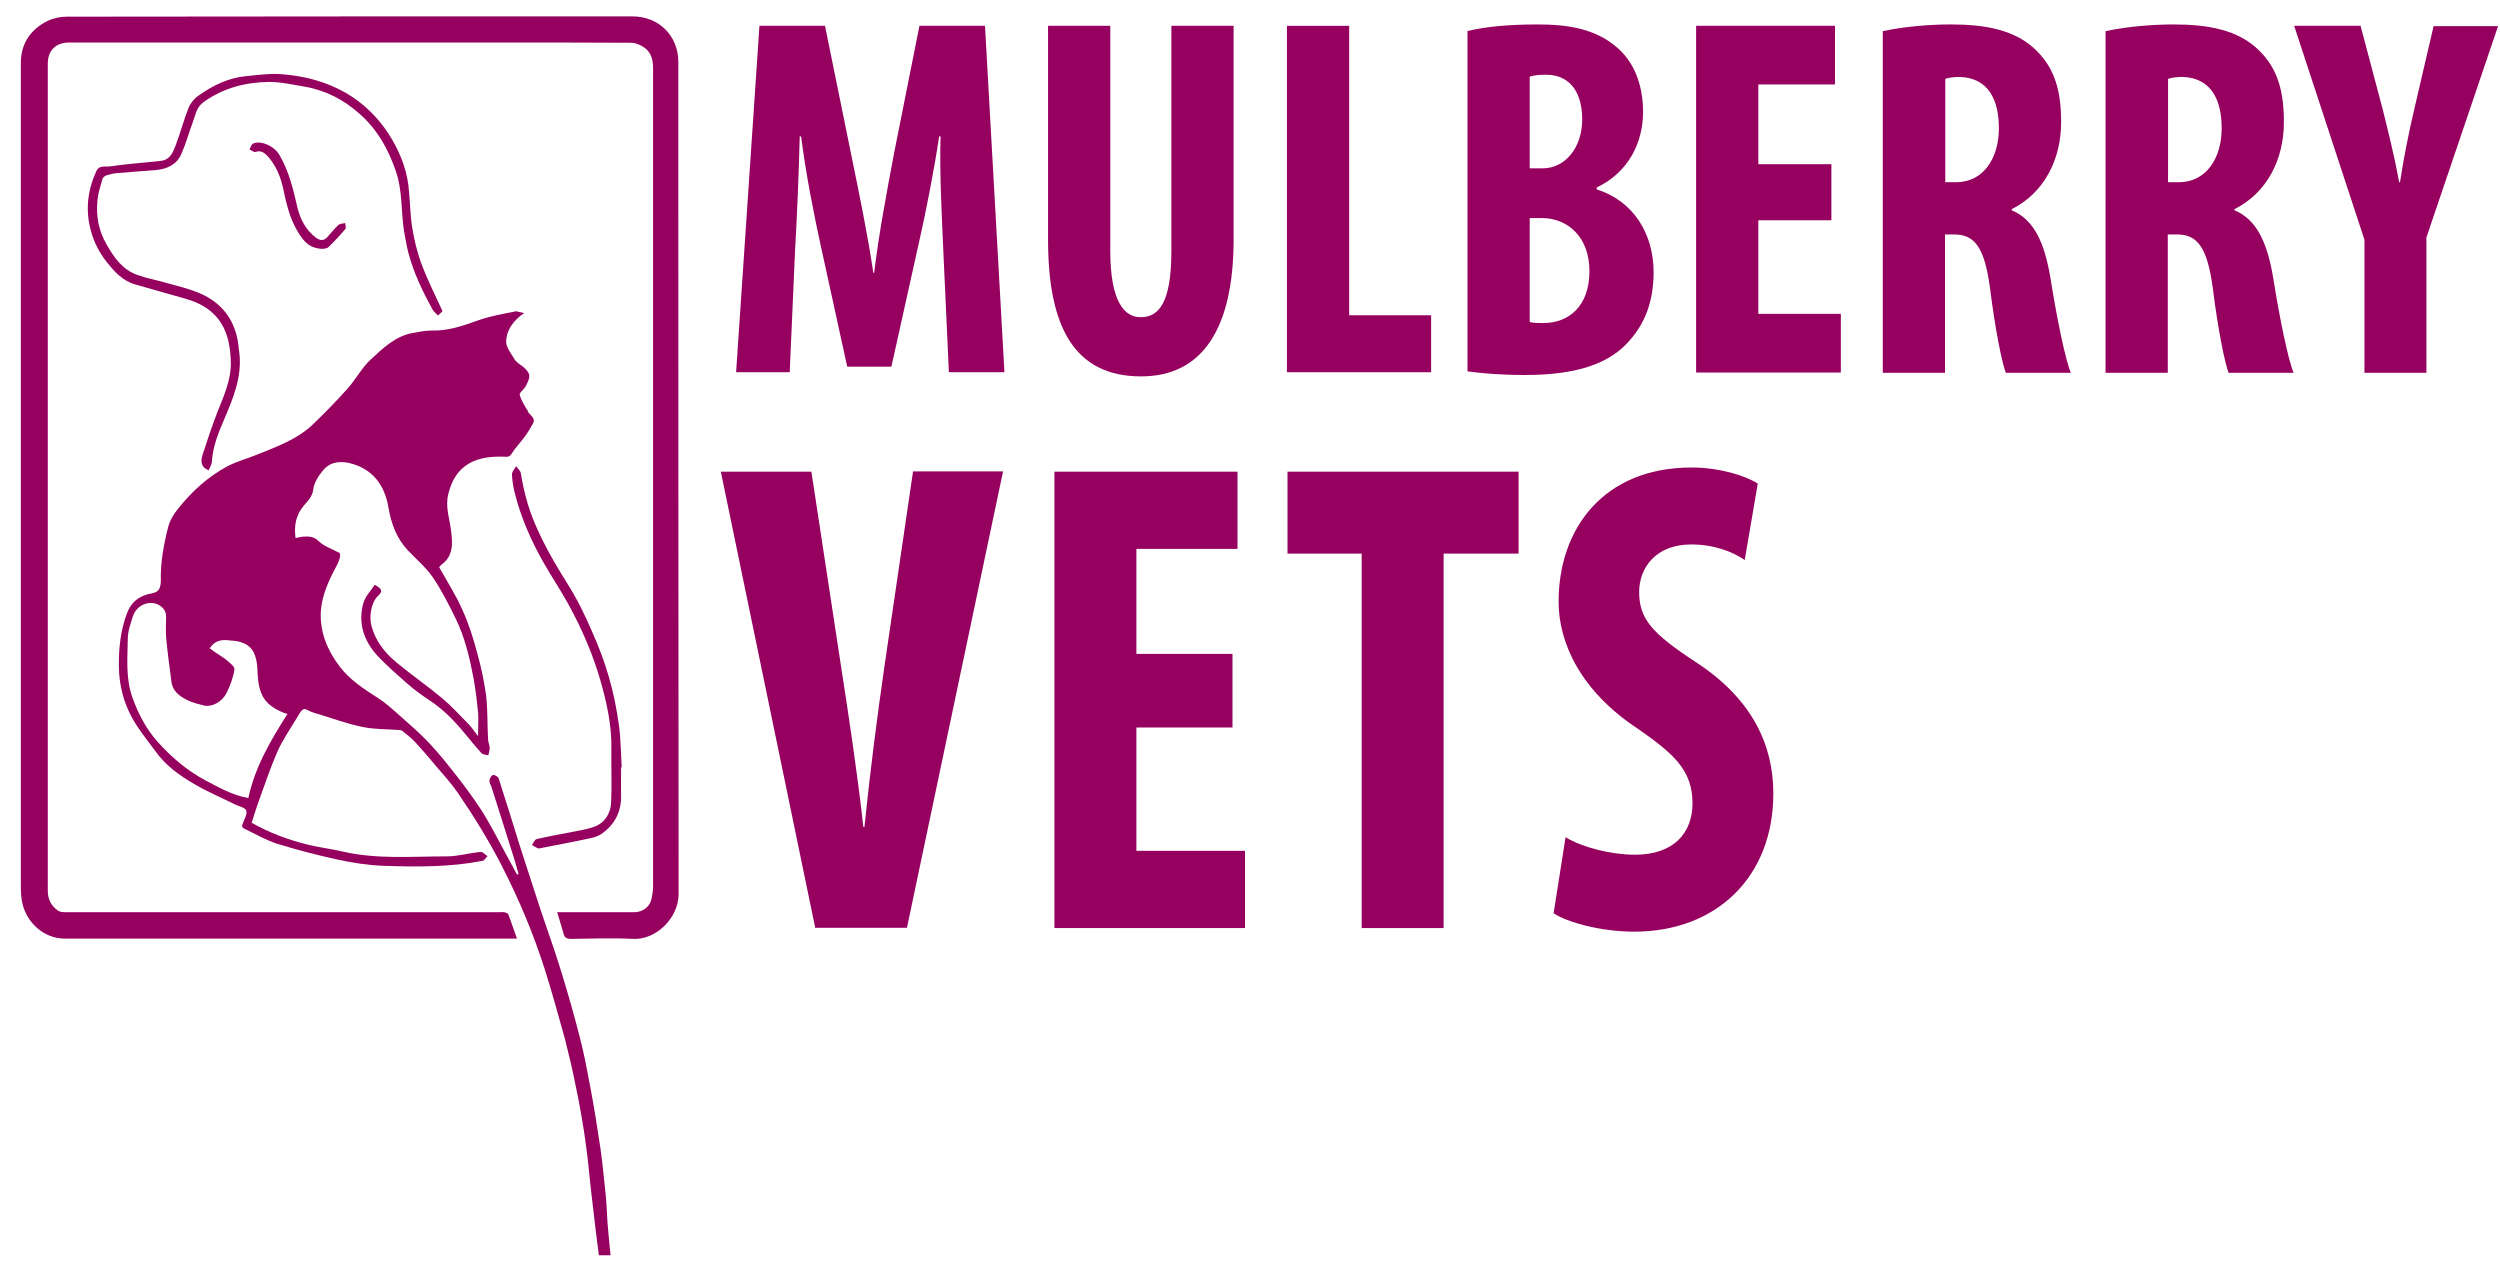 <?xml version="1.0" encoding="utf-8"?>
<!-- Generator: Adobe Illustrator 21.1.0, SVG Export Plug-In . SVG Version: 6.00 Build 0)  -->
<svg version="1.1" id="Layer_1" xmlns="http://www.w3.org/2000/svg" xmlns:xlink="http://www.w3.org/1999/xlink" x="0px" y="0px"
	 viewBox="0 0 900 460" style="enable-background:new 0 0 900 460;" xml:space="preserve">
<g>
	<g>
		<path style="fill:#96005E;" d="M188.7,112.7c-4.1,2.8-6.3,6.2-6.5,10.1c-0.1,2.2,1.9,4.6,3.2,6.8c0.7,1,2,1.7,3,2.5
			c2.8,2.5,2.7,3.5,0.7,7.2c-0.6,1-2.2,2.1-2,2.8c0.4,1.8,1.5,3.4,2.4,5.1c0.1,0.2,0.4,0.3,0.4,0.5c0.3,1.7,3.3,2.5,1.9,4.9
			c-0.9,1.5-1.8,3.2-2.9,4.6c-1.5,2.1-3.4,4-4.7,6.1c-0.8,1.3-1.6,1.2-2.7,1.1c-4.3-0.1-8.5,0.2-12.4,2.3c-4.4,2.5-6.5,6.3-7.7,11.1
			c-1.2,4.7,0.5,9,1,13.4c0.6,4.5,0.8,9-3.5,12.1c-0.4,0.3-0.7,0.8-0.8,0.9c2.9,5.2,6,10,8.3,15.2c2.3,5,4,10.4,5.4,15.7
			c1.4,5,2.5,10.2,3.2,15.3c0.6,5.2,0.4,10.4,0.7,15.7c0,1,0.5,2,0.6,3.1c0,0.9-0.3,1.8-0.5,2.7c-0.8-0.2-1.9-0.2-2.4-0.7
			c-2.2-2.4-4.2-4.9-6.2-7.3c-3.8-4.6-7.9-8.8-12.9-12c-2.7-1.8-5.4-3.8-7.8-5.9c-3.6-3.2-7.2-6.3-10.5-9.8
			c-5-5.4-7.2-11.9-5.2-19.1c0.7-2.4,2.7-4.4,4.1-6.6c2.8,1.6,2.9,2.4,1.2,4c-2.6,2.5-3.3,7.7-2.3,11.1c1.5,5.3,4.7,9.3,8.7,12.7
			c5.4,4.5,11.2,8.5,16.6,13c3.5,2.9,6.5,6.3,9.7,9.5c1.1,1.1,1.9,2.5,3.3,4.2c0-3.3,0.2-6,0-8.7c-0.4-4-0.9-8-1.6-12
			c-1.4-7.4-3.1-14.7-6.4-21.5c-2.5-5.1-5.1-10.3-8.3-15c-2.5-3.6-6-6.5-9-9.7c-4-4.3-5.9-9.4-6.9-15.1c-1.1-6.8-4.3-12.5-11-15.3
			c-4.6-1.9-9.5-2.1-12.5,1.5c-1.7,2-3.3,4.5-3.6,6.9c-0.3,2.7-2,4.2-3.4,5.9c-2.9,3.4-3.6,7.2-3,11.7c0.9-0.2,1.8-0.4,2.6-0.5
			c2.1-0.1,3.9-0.2,5.7,1.6c1.8,1.8,4.6,2.7,7.6,4.3c0.5,1.4-0.5,3.5-1.6,5.5c-3.1,5.8-5.6,11.8-5.2,18.5c0.4,6.4,3,11.9,6.9,17
			c3.7,4.8,8.7,8,13.7,11.2c2.8,1.8,5.3,4.1,7.9,6.4c3.6,3.2,7.2,6.3,10.5,9.8c3.6,3.8,6.9,8,10.1,12.1c2.9,3.7,5.6,7.4,8.2,11.3
			c1.6,2.4,3,4.9,4.4,7.4c3,5.5,5.9,11,8.9,16.5c0.2,0,0.4-0.1,0.6-0.1c-0.4-1.5-0.9-3.1-1.3-4.6c-2.8-9-5.7-18-8.5-26.9
			c-0.3-0.8-0.8-1.6-0.7-2.3c0.1-0.7,0.7-1.8,1.3-1.9c0.6-0.1,1.8,0.6,2,1.2c2.6,8,5.1,16.1,7.6,24.2c2.3,7.1,4.6,14.2,6.9,21.3
			c2.7,8.2,5.7,16.3,8.2,24.6c2.4,7.7,4.6,15.6,6.6,23.4c1.5,5.8,2.6,11.7,3.7,17.6c1.4,7.4,2.6,14.9,3.7,22.4
			c0.8,5.6,1.3,11.3,1.9,17c0.3,3.1,0.4,6.3,0.6,9.4c0.3,3.9,0.7,7.7,1.1,11.8c-1.7,0-2.9,0-4.2,0c-0.4-2.9-0.7-5.7-1.1-8.6
			c-0.6-5.1-1.2-10.3-1.8-15.4c-0.4-3.5-0.7-7-1.1-10.5c-0.4-3.5-0.9-6.9-1.4-10.4c-0.9-5.5-1.8-10.9-3-16.3
			c-1.1-5.6-2.4-11.1-3.8-16.6c-2.3-8.3-4.6-16.6-7.2-24.9c-4.1-12.9-9.3-25.3-15.5-37.4c-4.7-9.2-10.1-17.9-15.9-26.4
			c-2.4-3.5-5.3-6.6-8-9.8c-2.4-2.9-4.8-5.7-7.3-8.4c-1.4-1.5-3.1-2.8-4.7-4.1c-0.3-0.2-0.7-0.3-1-0.3c-4.5-0.3-9-0.2-13.3-1.1
			c-5.5-1.1-10.8-3.1-16.1-4.7c-0.7-0.2-1.5-0.4-2.2-0.7c-1-0.3-2.2-1.3-2.9-1c-0.9,0.4-1.5,1.6-2.1,2.6c-2.5,4.2-5.3,8.2-7.3,12.6
			c-2.7,6.2-4.8,12.6-7.1,18.9c-0.8,2.3-1.5,4.6-2.2,6.8c6.7,3.8,13.4,6.2,20.3,7.9c4.1,1,8.4,1.5,12.6,2.5
			c12.3,2.8,24.8,1.7,37.2,1.7c4.1,0,8.2-1.2,12.3-1.6c0.8-0.1,1.7,1,2.5,1.5c-0.6,0.6-1.1,1.6-1.8,1.7c-11.7,2.3-23.7,2.2-35.5,1.8
			c-5.7-0.2-11.4-1.1-16.9-2.3c-7.3-1.6-14.6-3.5-21.7-5.7c-4-1.3-7.7-3.5-11.5-5.3c-1.1-0.5-1.1-1.1-0.6-2.2
			c0.6-1.5,1.6-3.3,1.1-4.5c-0.4-1-2.6-1.4-4-2.1c-4.8-2.4-9.8-4.5-14.4-7.2c-5.4-3.1-10.5-6.7-14.2-11.9c-2.9-4-6.1-7.8-8.4-12
			c-3.1-5.6-4.7-11.8-4.8-18.4c-0.1-6.8,0.6-13.4,3.1-19.8c1.4-3.4,3.8-5.4,7.4-6.4c1.6-0.4,3.7-0.4,4.3-2.6c0.2-0.7,0.3-1.4,0.3-2
			c-0.2-6.6,1-13.1,2.6-19.4c0.6-2.5,2.1-5,3.8-7c4.9-6.1,10.6-11.3,17.5-15c3.4-1.8,7.3-2.8,10.9-4.3c6.9-2.8,14-5.3,19.6-10.5
			c4.5-4.3,8.9-8.8,13-13.4c2.9-3.3,5-7.4,8.2-10.3c4.3-4,8.7-8.3,14.9-9.5c2.3-0.4,4.6-0.9,6.9-0.9c6.1,0.2,11.6-1.8,17.2-3.8
			c4.1-1.4,8.5-2.2,12.7-3C185.7,111.8,186.9,112.4,188.7,112.7z M75.5,233.4c2.1,1.7,4.6,2.9,6.5,4.6c0.9,0.8,2.5,2,2.4,2.9
			c-0.3,2.7-1.6,6-2.8,8.5c-1.7,3.4-5.4,5.2-8.1,4.6c-2-0.5-4.1-1-5.9-1.9c-2.9-1.4-5.5-3.2-5.9-6.8c-0.7-5.3-1.4-10.6-1.9-15.9
			c-0.2-2.5,0-4.9,0-7.4c0-1.9-0.9-3.2-2.6-4.2c-2.9-1.7-7.9-0.5-9.4,4.2c-0.8,2.6-1.8,5.3-1.8,8c-0.1,7.1-0.8,14.2,1.7,21.2
			c2.1,5.8,4.9,11.2,9,15.8c4.9,5.5,10.6,10.4,17.2,13.9c4.9,2.6,9.8,5.4,15.5,6.4c2.4-11.2,8-20.7,14.1-30.3
			c-0.7-0.2-1-0.3-1.4-0.4c-3.5-1.5-6.6-3.3-8.1-7.2c-1.2-3.1-1.2-6.2-1.4-9.4c-0.1-1.7-0.5-3.5-1.2-5c-1.6-3.3-4.9-4.2-8.2-4.4
			C80.6,230.3,77.7,230,75.5,233.4z"/>
		<path style="fill:#96005E;" d="M200.6,328.4c7.2,0,13.9,0,20.5,0c2.4,0,4.9,0,7.3,0c2.8,0,5.5-1.9,6.1-4.6c0.3-1.5,0.6-3,0.6-4.5
			c0-98.3,0-196.6,0-294.9c0-2.9-0.7-5.6-3.2-7.3c-1.3-0.9-3-1.7-4.6-1.7c-16.6-0.1-33.2-0.1-49.8-0.1c-50.8,0-101.7,0-152.5,0
			c-4.9,0-7.8,2.8-7.8,7.7c0,99.2,0,198.5,0,297.7c0,3.1,1.2,5.3,3.6,7.1c0.7,0.5,1.9,0.6,2.8,0.6c51.9,0,103.9,0,155.8,0
			c0.7,0,1.4-0.1,2.1,0c0.6,0.1,1.4,0.4,1.5,0.8c1.1,2.8,2,5.7,3.1,8.7c-1.1,0-1.9,0-2.6,0c-53.4,0-106.7,0-160.1,0
			c-7.6,0-13.6-5.6-15.3-12.5c-0.5-2.1-0.6-4.4-0.6-6.6c0-98.7,0-197.4,0-296.1c0-6.8,3.3-12,9.5-15.1c2-1,4.6-1.6,6.9-1.6
			c67.9-0.1,135.8-0.1,203.8-0.1c9.6,0,16.5,7.1,16.5,16.4c0,99.8,0,199.7,0.1,299.5c0,8.7-8.1,16.6-16.4,16.2
			c-7.4-0.4-14.9-0.1-22.3,0c-1.8,0-2.5-0.6-2.8-2.2C202.1,333.4,201.4,331.1,200.6,328.4z"/>
		<path style="fill:#96005E;" d="M75.1,169.3c-2.3-0.9-3.1-2.6-2.2-5.5c1.7-5.3,3.5-10.6,5.5-15.8c2.3-5.7,4.8-11.3,4.7-17.5
			c-0.2-10.8-3.7-19.6-16.8-23.1c-5.9-1.6-11.8-3.4-17.6-5c-4.6-1.3-7.5-4.6-10.3-8.1c-2.7-3.4-4.6-7.2-5.7-11.3
			c-2-7.3-1.2-14.5,2-21.4c1-2.3,3.3-1.4,4.9-1.7c6.1-0.9,12.3-1.3,18.4-2c3.4-0.4,4.4-3.4,5.4-6c1.6-4.3,2.8-8.8,4.5-13.1
			c0.7-1.7,2.1-3.4,3.6-4.4c5.2-3.7,10.8-6.4,17.2-7c4.1-0.4,8.4-1,12.5-0.7c8.2,0.6,16.1,2.6,23.4,6.8c6.3,3.7,11.4,8.7,15.3,14.7
			c3.6,5.6,6.2,11.7,7.1,18.3c0.6,4.9,0.6,9.9,1.3,14.8c0.7,4.6,1.8,9.3,3.4,13.6c2.1,5.7,4.9,11.2,7.6,17.1
			c-0.2,0.2-0.7,0.8-1.6,1.6c-0.7-0.8-1.6-1.4-2-2.2c-3.5-6.4-6.7-13-8.6-20.1c-0.7-2.6-1.1-5.2-1.6-7.8c-1.2-7.3-0.5-14.7-3-21.9
			c-2.7-7.9-6.6-14.9-12.9-20.5c-5.7-5.1-12.3-8.6-19.9-9.9c-4.2-0.7-8.5-1.7-12.8-1.7c-8.6,0.1-16.7,2.2-23.8,7.4
			c-2.5,1.9-2.8,4.8-3.8,7.4c-1.4,3.7-2.4,7.5-4,11.1c-1.6,3.8-5,5.4-9,5.8c-4.6,0.4-9.3,0.7-13.9,1.1c-1.4,0.1-2.7,0.4-4,0.8
			c-0.6,0.2-1.3,0.7-1.5,1.3c-0.7,2.5-1.6,5.1-1.8,7.7c-0.6,5.6,0.4,10.9,3.2,15.8c2.7,4.7,5.7,9.2,11.2,11.1
			c3.3,1.2,6.8,1.8,10.2,2.8c4.3,1.2,8.7,2.2,12.7,4c7.1,3.2,11.6,8.7,13.1,16.4c0.3,1.7,0.5,3.5,0.7,5.2c0.9,8.5-2.3,16-5.5,23.6
			c-2.1,4.8-4,9.6-4.4,14.9C76.3,167.2,75.6,168.2,75.1,169.3z"/>
		<path style="fill:#96005E;" d="M223.6,276.3c0,3.2-0.1,6.3,0,9.5c0.2,5.6-1.7,10.2-6.1,13.7c-1.3,1.1-3.1,1.9-4.7,2.2
			c-6,1.3-12,2.4-18,3.6c-0.4,0.1-0.8,0.2-1.1,0.1c-0.8-0.3-1.5-0.8-2.2-1.2c0.5-0.7,1-1.9,1.6-2.1c4.1-1,8.3-1.7,12.4-2.5
			c2.9-0.6,5.8-1,8.5-2c3.8-1.4,5.8-4.8,6-8.6c0.3-6.5,0-13.1,0.1-19.7c0.1-7.9-1.5-15.5-3.6-23.1c-2.8-10.1-6.9-19.6-11.9-28.7
			c-2.8-5.1-6.1-10-9-15.1c-4.4-7.8-8-15.9-10.2-24.6c-0.6-2.3-1-4.6-1.1-7c0-1,1-2,1.5-3c0.6,0.9,1.6,1.7,1.7,2.6
			c1,6.1,2.5,12,4.9,17.7c3.3,7.9,7.6,15.2,12.1,22.4c3.4,5.4,6.2,11.2,8.7,17c2.4,5.4,4.5,10.9,6.1,16.6c1.6,5.5,2.7,11.2,3.5,16.9
			c0.7,5,0.7,10.1,1,15.2C223.8,276.2,223.7,276.2,223.6,276.3z"/>
		<path style="fill:#96005E;" d="M115.9,89.6c-3.2-0.2-5.3-1.4-7.1-3.8c-4-5.3-5.5-11.4-6.8-17.7c-0.9-4.2-2.5-8.3-5.4-11.6
			c-1.1-1.2-2.5-2.6-4.6-1.8c-0.6,0.2-1.5-0.6-2.2-0.9c0.4-0.7,0.7-1.8,1.3-2.1c2.8-1.3,7.7,0.9,9.5,4.1c3.4,5.8,4.9,12.1,6.4,18.6
			c1,4.3,3,8.4,6.8,11.2c1.5,1.1,2.8,1.1,4-0.2c1.4-1.5,2.6-3.1,4-4.4c0.6-0.5,1.6-0.5,2.5-0.7c0,0.7,0.4,1.7,0,2.2
			c-1.9,2.2-3.9,4.4-6,6.4C117.6,89.6,116.5,89.5,115.9,89.6z"/>
	</g>
	<g>
		<path style="fill:#96005E;" d="M339.6,90.4c-0.5-11.8-1.4-27.9-1-41.3h-0.5c-2,13.3-5.1,28.7-7.3,38.3l-9.9,44.6h-15.9l-9.6-43.9
			c-2.2-10-5.3-25.5-7-39h-0.5c-0.3,13.5-1,29.2-1.7,41.6l-1.9,43.3H265l8.4-124.7h23.6l9.2,45.2c3.2,15.7,6.1,29.6,8.2,43.7h0.3
			c1.7-13.9,4.3-27.9,7.3-43.7l9-45.2h23.6l7,124.7h-20L339.6,90.4z"/>
		<path style="fill:#96005E;" d="M399.7,9.3v81c0,18.3,5.1,23.9,10.9,23.9c6.5,0,11.1-5,11.1-23.9v-81h22.4v76.8
			c0,32-11.1,49.4-33.3,49.4c-24.1,0-33.5-17.9-33.5-49.2v-77H399.7z"/>
		<path style="fill:#96005E;" d="M463.3,9.3h22.4v104.2h29.5v20.5h-51.9V9.3z"/>
		<path style="fill:#96005E;" d="M528.2,11.2c6.8-1.7,15.7-2.4,25.4-2.4c10.8,0,21.2,1.5,29.2,8.9c6.1,5.6,8.7,13.9,8.7,22.6
			c0,11.1-5.3,21.8-16.7,27.2v0.7c13.3,4.1,20.5,16.1,20.5,29.8c0,10.4-3.1,18.3-8.5,24.4c-6.8,8.1-18.4,12.6-37.7,12.6
			c-8.5,0-15.7-0.6-20.8-1.3V11.2z M550.6,60.6h4.8c8,0,14.2-7.4,14.2-17.6c0-9.1-3.9-16.1-13.1-16.1c-2.4,0-4.4,0.2-5.8,0.7V60.6z
			 M550.6,115.9c1.4,0.4,2.9,0.4,5,0.4c9,0,16.6-5.9,16.6-18.7c0-12.4-7.9-18.9-16.7-19.1h-4.8V115.9z"/>
		<path style="fill:#96005E;" d="M659.3,79.3H633V113h29.7v21.1h-52.1V9.3h50v21.1H633v28.7h26.3V79.3z"/>
		<path style="fill:#96005E;" d="M677.9,11.2c7-1.5,15.9-2.4,24.4-2.4c12.3,0,23.2,1.9,30.7,9.3c7,6.8,9,15.2,9,25.9
			c0,13.3-6,25.4-17.8,31.3v0.4c7.9,3.3,11.8,11.3,14,24.6c2.2,13.9,5.3,29.2,7.3,33.9h-23.4c-1.4-3.5-3.9-16.1-5.6-29.8
			c-2-15.5-5.6-20-13.1-20h-3.2v49.8h-22.4V11.2z M700.3,65.6h3.9c9.7,0,15.4-8.5,15.4-19.4c0-10.5-3.9-18.1-14-18.5
			c-1.9,0-4.1,0.2-5.3,0.7V65.6z"/>
		<path style="fill:#96005E;" d="M758.1,11.2c7-1.5,15.9-2.4,24.4-2.4c12.3,0,23.2,1.9,30.7,9.3c7,6.8,9,15.2,9,25.9
			c0,13.3-6,25.4-17.8,31.3v0.4c7.9,3.3,11.8,11.3,14,24.6c2.2,13.9,5.3,29.2,7.3,33.9h-23.4c-1.4-3.5-3.9-16.1-5.6-29.8
			c-2-15.5-5.6-20-13.1-20h-3.2v49.8h-22.4V11.2z M780.5,65.6h3.9c9.7,0,15.4-8.5,15.4-19.4c0-10.5-3.9-18.1-14-18.5
			c-1.9,0-4.1,0.2-5.3,0.7V65.6z"/>
		<path style="fill:#96005E;" d="M851.2,134.1V86.3l-25.3-77h23.9l7.9,29.8c2,8,4.3,17.2,6,26.5h0.3c1.4-9.1,3.2-18.1,5.3-27
			l6.8-29.2h23.2l-25.8,76.1v48.7H851.2z"/>
		<path style="fill:#96005E;" d="M293.5,334.1l-34-164.3h32.6l10.8,70.9c2.7,17.5,5.8,37.8,7.9,57h0.4c2-19.5,4.5-39.2,7.2-57.8
			l10.3-70.2h32.4l-34.6,164.3H293.5z"/>
		<path style="fill:#96005E;" d="M443.7,261.9h-34.6v44.4h39.1v27.8h-68.6V169.8h65.9v27.8h-36.4v37.8h34.6V261.9z"/>
		<path style="fill:#96005E;" d="M490.3,199.3h-26.8v-29.5h83.2v29.5h-27v134.8h-29.5V199.3z"/>
		<path style="fill:#96005E;" d="M563.6,301.4c6.1,3.7,16.4,6.3,25,6.3c13.9,0,20.7-7.8,20.7-18.5c0-11.9-6.7-17.8-19.6-26.8
			c-20.7-13.6-28.6-31-28.6-45.8c0-26.3,16.2-48.3,47.9-48.3c9.9,0,19.3,2.9,23.8,5.8l-4.7,27.5c-4.3-2.9-10.8-5.6-19.3-5.6
			c-12.6,0-18.7,8.3-18.7,17.1c0,9.7,4.5,14.9,20.9,25.6c20,13.2,27.4,29.7,27.4,47c0,30-20.5,49.7-50.1,49.7
			c-12.1,0-24.1-3.4-29-6.6L563.6,301.4z"/>
	</g>
</g>
</svg>
